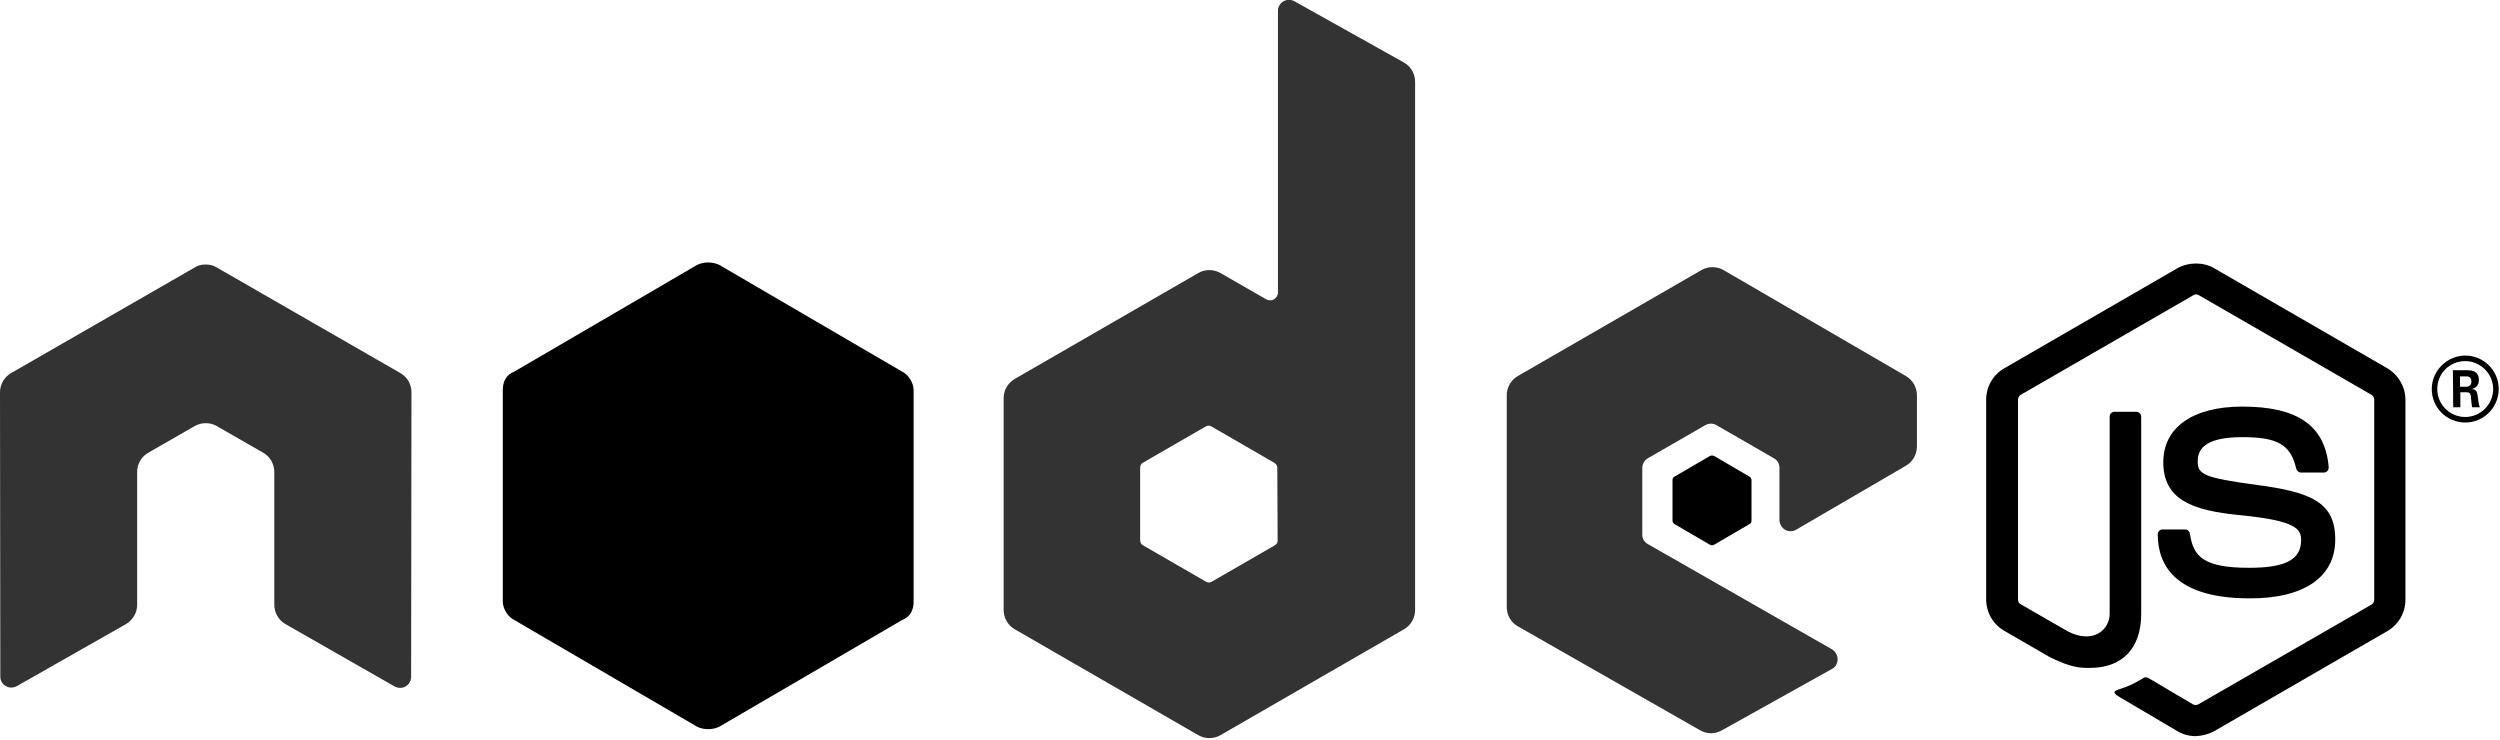 <svg xmlns="http://www.w3.org/2000/svg" id="Calque_1" viewBox="0 0 769.2 227.7"><defs><style>      .st0, .st1 {        fill-rule: evenodd;      }      .st1 {        fill: #333;      }    </style></defs><path d="M675.6,226.5c-1.9,0-3.9-.5-5.6-1.5l-17.8-10.5c-2.7-1.5-1.4-2-.5-2.3,3.5-1.2,4.3-1.5,8-3.7.4-.2.9-.1,1.3.1l13.7,8.1c.5.3,1.2.3,1.7,0l53.3-30.7c.5-.3.8-.9.8-1.4v-61.6c0-.6-.3-1.2-.8-1.5l-53.2-30.7c-.5-.3-1.1-.3-1.6,0l-53.2,30.7c-.5.3-.8.9-.8,1.5v61.5c0,.6.3,1.1.8,1.4l14.6,8.4c7.9,4,12.8-.7,12.8-5.4v-60.7c0-.9.7-1.5,1.5-1.5h6.7c.8,0,1.5.7,1.5,1.5v60.7c0,10.6-5.8,16.6-15.8,16.6-3.1,0-5.5,0-12.3-3.3l-14-8.1c-3.5-2-5.6-5.7-5.6-9.7v-61.4c0-4,2.1-7.7,5.6-9.7l53.3-30.8c3.4-1.9,7.9-1.9,11.2,0l53.3,30.8c3.4,2,5.6,5.7,5.6,9.7v61.5c0,4-2.1,7.7-5.6,9.7l-53.3,30.8c-1.7.9-3.6,1.4-5.6,1.5"></path><path d="M692.1,184.1c-23.3,0-28.2-10.7-28.2-19.7,0-.9.7-1.5,1.5-1.5h6.9c.8,0,1.4.6,1.5,1.3,1,7,4.1,10.5,18.2,10.5,11.2,0,16-2.5,16-8.5,0-3.4-1.4-6-18.8-7.7-14.6-1.4-23.6-4.7-23.6-16.3,0-10.7,9.1-17.1,24.3-17.1,17.1,0,25.5,5.9,26.6,18.6,0,.4-.1.9-.4,1.2-.3.3-.7.5-1.1.5h-7c-.7,0-1.3-.5-1.5-1.2-1.7-7.4-5.7-9.7-16.6-9.7-12.3,0-13.7,4.3-13.7,7.5,0,3.9,1.7,5,18.2,7.2,16.4,2.2,24.1,5.2,24.1,16.7.1,11.6-9.6,18.3-26.4,18.2M756.9,119h1.8c1.5,0,1.7-1,1.7-1.6,0-1.6-1.1-1.6-1.7-1.6h-1.8v3.2ZM754.7,113.9h4c1.4,0,4,0,4,3,0,2.1-1.4,2.6-2.2,2.8,1.6.1,1.7,1.1,1.9,2.6.1.9.3,2.5.6,3h-2.4c-.1-.5-.4-3.5-.4-3.6-.2-.7-.4-1-1.2-1h-2v4.6h-2.2l-.1-11.4h0ZM749.9,119.7c0,4.8,3.9,8.6,8.6,8.6s8.6-3.9,8.6-8.6-3.9-8.6-8.6-8.6c-4.7,0-8.6,3.7-8.6,8.6M768.8,119.7c0,5.7-4.6,10.3-10.3,10.3s-10.3-4.6-10.3-10.3,4.8-10.3,10.3-10.3c5.6,0,10.3,4.5,10.3,10.3"></path><path class="st1" d="M126.6,120.7c0-2.5-1.3-4.7-3.4-5.9l-56.5-32.5c-1-.6-2-.9-3.1-.9h-.6c-1.1,0-2.2.3-3.1.9L3.4,114.8c-2.1,1.2-3.4,3.5-3.4,5.9l.1,87.5c0,1.2.6,2.3,1.7,2.9,1,.6,2.3.6,3.4,0l33.6-19.1c2.1-1.3,3.4-3.5,3.4-5.9v-40.9c0-2.4,1.3-4.7,3.4-5.9l14.3-8.2c1.1-.6,2.2-.9,3.4-.9s2.4.3,3.4.9l14.3,8.2c2.1,1.2,3.4,3.5,3.4,5.9v40.9c0,2.4,1.3,4.7,3.4,5.9l33.6,19.2c1.1.6,2.4.6,3.4,0s1.7-1.7,1.7-2.9l.1-87.6ZM393.1,166.3c0,.6-.3,1.2-.9,1.5l-19.4,11.2c-.5.3-1.2.3-1.7,0l-19.4-11.2c-.5-.3-.9-.9-.9-1.5v-22.4c0-.6.3-1.2.8-1.5l19.4-11.2c.5-.3,1.2-.3,1.7,0l19.4,11.2c.5.3.9.9.9,1.5l.1,22.4ZM398.3.4c-1.1-.6-2.3-.6-3.4,0-1,.6-1.7,1.7-1.7,2.9v86.7c0,.9-.5,1.6-1.2,2.1-.7.4-1.6.4-2.4,0l-14.1-8.1c-2.1-1.2-4.7-1.2-6.8,0l-56.5,32.6c-2.1,1.2-3.4,3.5-3.4,5.9v65.2c0,2.4,1.3,4.7,3.4,5.9l56.5,32.6c2.1,1.2,4.7,1.2,6.8,0l56.5-32.6c2.1-1.2,3.4-3.5,3.4-5.9V25.2c0-2.5-1.3-4.8-3.5-6L398.3.4ZM586.4,143.3c2.1-1.2,3.4-3.5,3.4-5.9v-15.8c0-2.4-1.3-4.7-3.4-5.9l-56.1-32.6c-2.1-1.2-4.7-1.2-6.8,0l-56.5,32.6c-2.1,1.2-3.4,3.5-3.4,5.9v65.2c0,2.5,1.3,4.7,3.4,5.9l56.1,32c2.1,1.2,4.6,1.2,6.7,0l33.9-18.9c1.1-.6,1.7-1.7,1.7-3,0-1.2-.7-2.4-1.7-3l-56.7-32.4c-1.1-.6-1.7-1.7-1.7-2.9v-20.5c0-1.2.6-2.3,1.7-3l17.7-10.2c1.1-.6,2.3-.6,3.4,0l17.7,10.2c1.1.6,1.7,1.7,1.7,2.9v16.1c0,1.2.7,2.3,1.7,3,1.1.6,2.4.6,3.4,0l33.8-19.7Z"></path><path class="st0" d="M526.1,140.3c.4-.2.9-.2,1.3,0l10.8,6.3c.4.2.7.7.7,1.1v12.5c0,.5-.2.9-.7,1.1l-10.8,6.3c-.4.2-.9.2-1.3,0l-10.8-6.3c-.4-.2-.7-.7-.7-1.1v-12.5c0-.5.2-.9.7-1.1l10.8-6.3Z"></path><path class="st0" d="M214.5,81.5c2.1-1,4.7-1,6.8,0l56.2,32.8c2.1,1,3.6,3.6,3.6,5.7v65.1c0,2.6-1,4.7-3.6,5.7l-56.2,32.8c-2.1,1-4.7,1-6.8,0l-56.2-32.8c-2.1-1-3.6-3.6-3.6-5.7v-65.1c0-2.6,1-4.7,3.6-5.7l56.2-32.8Z"></path></svg>